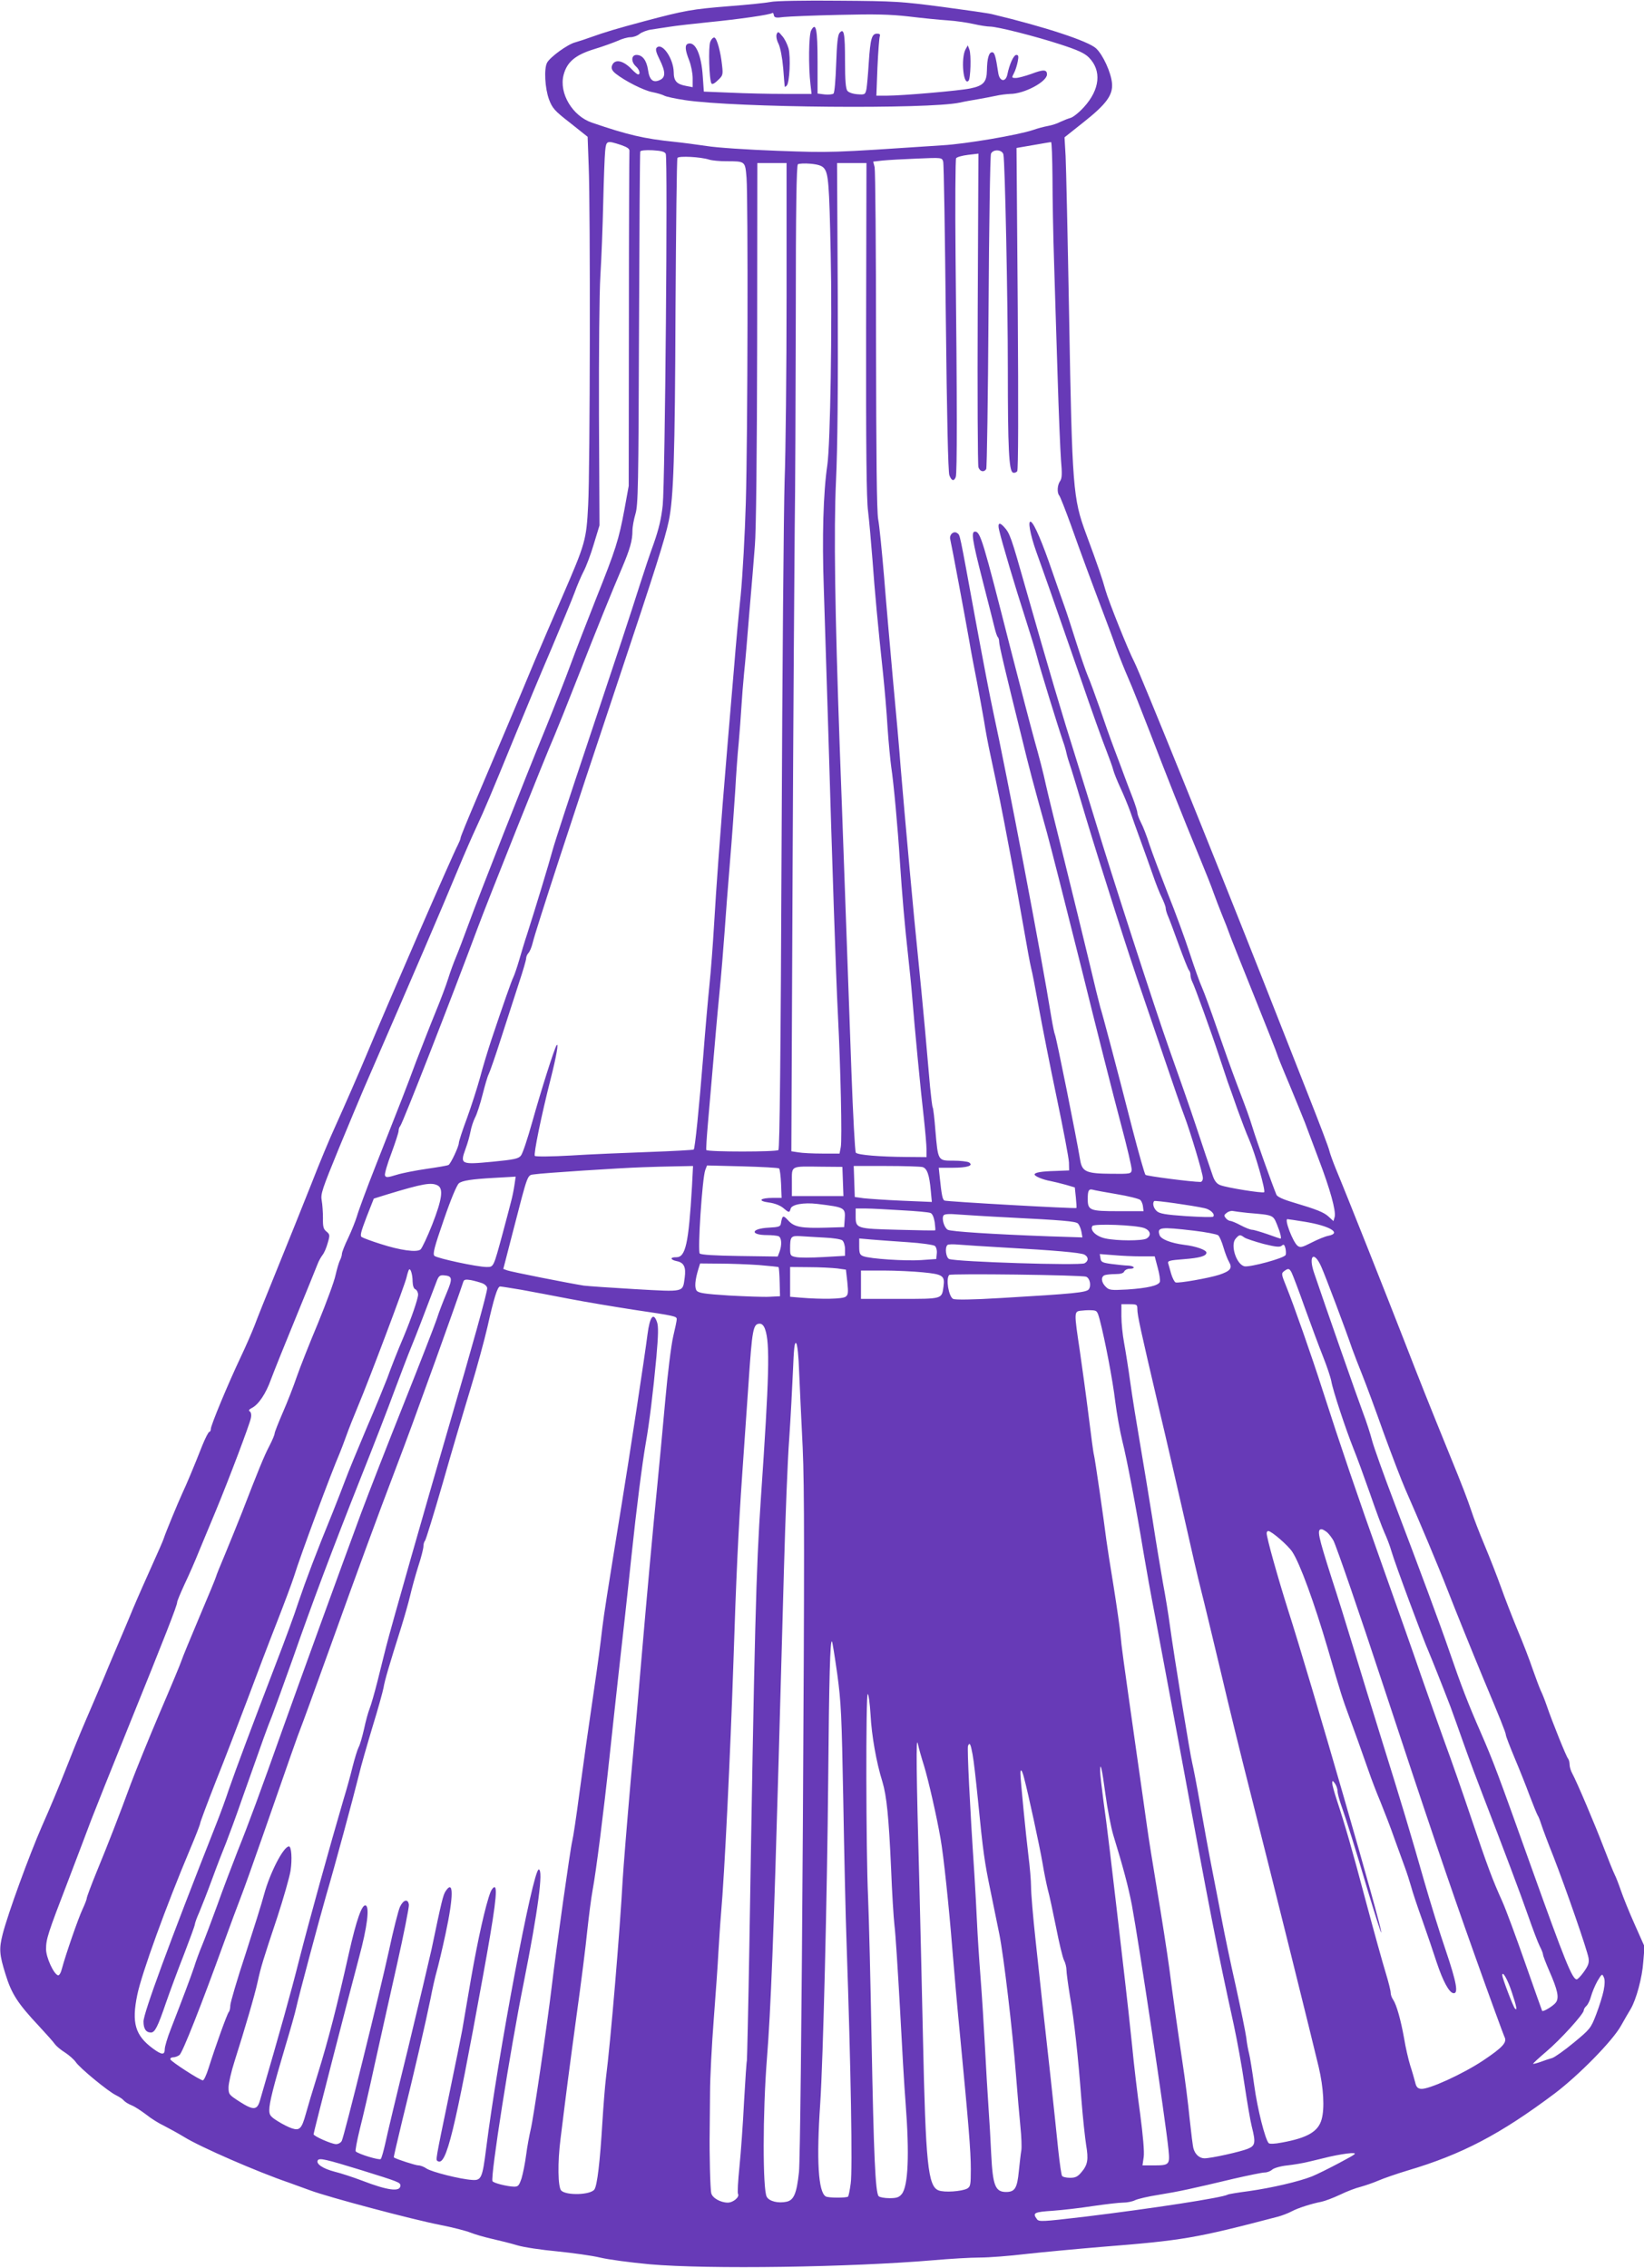 <?xml version="1.0" standalone="no"?>
<!DOCTYPE svg PUBLIC "-//W3C//DTD SVG 20010904//EN"
 "http://www.w3.org/TR/2001/REC-SVG-20010904/DTD/svg10.dtd">
<svg version="1.0" xmlns="http://www.w3.org/2000/svg"
 width="928pt" height="1280pt" viewBox="0 0 928 1280"
 preserveAspectRatio="xMidYMid meet">
<g transform="translate(0,1280) scale(0.1,-0.1)"
fill="#673ab7" stroke="none">
<path d="M4350 12789 c-25 -5 -130 -16 -235 -24 -210 -17 -249 -24 -475 -84
-164 -44 -224 -62 -305 -91 -27 -10 -67 -23 -88 -29 -43 -11 -142 -83 -159
-115 -18 -34 -12 -144 11 -207 19 -50 31 -64 120 -133 l98 -78 6 -165 c10
-241 8 -1719 -3 -1913 -10 -198 -15 -215 -145 -515 -53 -121 -123 -285 -157
-365 -86 -208 -237 -563 -334 -791 -46 -108 -84 -201 -84 -207 0 -6 -7 -23
-15 -39 -31 -58 -398 -902 -515 -1183 -42 -101 -127 -295 -179 -410 -27 -58
-88 -204 -135 -325 -48 -121 -134 -335 -191 -475 -57 -140 -115 -284 -128
-320 -14 -36 -49 -117 -79 -180 -71 -150 -168 -383 -168 -404 0 -9 -4 -16 -8
-16 -5 0 -23 -35 -40 -77 -48 -122 -91 -224 -112 -268 -27 -59 -96 -226 -105
-255 -4 -14 -34 -81 -65 -150 -31 -69 -81 -181 -110 -250 -28 -69 -65 -154
-80 -190 -15 -36 -52 -121 -80 -190 -29 -69 -79 -186 -111 -260 -32 -74 -82
-198 -112 -275 -30 -77 -88 -216 -130 -310 -73 -167 -192 -493 -222 -610 -21
-83 -19 -114 16 -226 34 -111 69 -165 190 -294 41 -44 81 -89 89 -101 8 -11
34 -33 57 -47 23 -15 50 -39 60 -53 21 -33 185 -168 228 -188 18 -9 38 -22 44
-30 6 -7 26 -20 44 -27 18 -7 54 -31 82 -52 27 -22 72 -50 100 -63 27 -14 79
-42 115 -64 92 -57 414 -197 590 -257 25 -9 79 -29 121 -44 105 -39 575 -164
734 -195 72 -14 148 -34 170 -43 22 -9 76 -25 120 -35 44 -10 109 -26 145 -37
36 -11 137 -26 224 -34 88 -9 197 -24 243 -35 45 -11 171 -28 280 -38 332 -29
1135 -17 1603 23 91 8 208 15 260 15 52 0 169 9 260 20 91 10 282 28 425 40
465 37 530 48 1000 171 22 6 56 19 75 29 37 20 113 44 170 55 19 4 67 22 105
40 39 19 90 38 115 44 25 7 70 22 100 35 30 13 105 39 165 57 307 91 523 204
831 435 136 103 326 296 374 382 19 34 44 77 55 95 31 53 65 176 71 267 l7 85
-56 126 c-31 69 -65 154 -77 189 -12 35 -28 77 -36 92 -8 16 -36 86 -63 156
-49 128 -149 364 -176 414 -8 14 -15 37 -15 50 0 13 -4 28 -9 34 -9 9 -89 207
-121 301 -10 29 -25 67 -34 85 -8 18 -28 72 -45 120 -16 48 -54 147 -85 220
-30 73 -73 183 -94 243 -22 61 -63 166 -92 235 -29 69 -63 157 -75 195 -22 65
-47 132 -126 325 -107 263 -160 395 -253 635 -102 262 -327 829 -386 970 -16
39 -32 84 -36 100 -3 17 -57 158 -119 315 -62 157 -179 454 -260 660 -279 707
-689 1720 -722 1784 -35 67 -146 345 -163 406 -17 62 -42 136 -110 319 -73
198 -78 256 -95 1221 -8 443 -17 852 -20 910 l-6 105 107 85 c129 102 167 154
161 220 -5 60 -51 161 -90 197 -44 41 -290 122 -587 193 -19 5 -145 23 -280
41 -229 30 -267 33 -585 35 -187 2 -360 -1 -385 -7z m74 -85 c29 3 169 9 312
12 204 5 288 3 394 -9 74 -9 173 -19 220 -22 47 -3 113 -13 148 -21 35 -8 75
-14 90 -14 41 0 255 -54 399 -101 98 -32 135 -49 159 -73 74 -74 63 -181 -27
-280 -28 -31 -63 -59 -78 -62 -14 -4 -39 -14 -56 -22 -16 -9 -48 -19 -70 -23
-22 -4 -60 -14 -85 -23 -84 -28 -375 -78 -510 -86 -644 -43 -625 -42 -934 -31
-165 6 -344 18 -397 27 -54 8 -137 19 -186 24 -165 17 -258 38 -462 108 -109
37 -186 165 -160 268 19 74 66 114 174 147 50 15 109 37 133 47 23 11 55 20
71 20 16 0 39 8 52 19 13 10 42 21 64 24 22 3 69 11 105 16 36 6 136 17 223
26 163 16 348 42 357 52 3 2 7 -3 8 -12 3 -15 12 -17 56 -11z m-919 -722 c39
-14 50 -22 48 -37 -1 -11 -3 -440 -3 -954 l-1 -933 -24 -132 c-32 -172 -49
-226 -161 -506 -51 -129 -116 -296 -143 -370 -27 -74 -90 -234 -139 -355 -119
-289 -377 -946 -437 -1110 -26 -71 -58 -155 -71 -186 -13 -31 -33 -85 -44
-121 -11 -36 -43 -121 -71 -189 -28 -68 -77 -194 -110 -279 -60 -162 -77 -204
-229 -590 -51 -129 -98 -257 -105 -283 -8 -26 -30 -82 -49 -122 -20 -41 -36
-82 -36 -91 0 -8 -5 -25 -11 -36 -6 -12 -17 -49 -25 -84 -7 -35 -52 -156 -99
-271 -48 -114 -102 -251 -120 -303 -18 -53 -53 -143 -79 -202 -25 -58 -46
-111 -46 -118 0 -7 -13 -38 -29 -69 -29 -54 -68 -151 -155 -376 -24 -60 -66
-165 -94 -232 -29 -68 -52 -126 -52 -129 0 -4 -42 -106 -94 -228 -51 -121 -97
-232 -101 -246 -4 -14 -59 -146 -123 -295 -63 -148 -136 -328 -163 -400 -67
-182 -127 -337 -193 -497 -31 -76 -56 -143 -56 -149 0 -7 -11 -35 -24 -63 -25
-53 -96 -259 -116 -334 -6 -25 -16 -42 -23 -39 -24 7 -67 101 -67 147 0 58 9
86 126 390 53 140 112 293 129 340 18 47 112 283 210 525 207 511 275 685 275
703 0 7 19 52 41 100 23 48 61 134 84 192 24 58 66 159 94 226 73 176 190 485
197 521 4 19 1 33 -6 38 -8 5 -5 11 11 19 38 19 80 81 109 163 16 43 79 200
140 348 61 149 116 284 122 300 6 17 19 40 28 52 10 12 23 43 30 69 13 44 12
48 -7 64 -17 13 -21 27 -20 76 0 32 -3 77 -7 99 -7 37 2 63 97 295 58 140 121
291 140 335 304 699 428 988 537 1250 32 77 77 180 100 229 46 99 75 167 220
521 54 132 145 350 203 485 57 135 116 277 130 315 14 39 37 93 51 120 15 28
41 97 58 155 l32 105 -3 620 c-1 356 2 692 8 790 6 94 13 278 16 410 3 132 8
264 11 293 6 59 9 60 89 34z m2436 -184 c0 -112 4 -327 9 -478 5 -151 13 -441
20 -645 6 -203 15 -415 19 -470 7 -79 6 -104 -5 -120 -16 -22 -18 -66 -5 -81
5 -5 34 -79 65 -164 57 -161 115 -317 186 -505 23 -60 55 -146 70 -190 16 -44
46 -120 68 -170 22 -49 76 -187 122 -305 92 -240 187 -480 280 -705 34 -82 71
-175 81 -205 11 -30 32 -86 48 -125 16 -38 33 -83 39 -100 5 -16 69 -176 141
-355 72 -179 131 -328 131 -332 0 -3 30 -78 67 -165 36 -87 76 -185 89 -218
12 -33 47 -125 77 -205 65 -170 99 -293 91 -327 l-7 -24 -26 24 c-28 26 -66
41 -203 82 -55 16 -89 32 -93 43 -26 64 -112 304 -134 377 -22 70 -29 89 -92
255 -26 69 -75 206 -109 305 -34 99 -72 203 -84 230 -13 28 -44 115 -70 195
-26 80 -81 231 -123 335 -41 105 -88 229 -104 277 -15 48 -37 105 -49 127 -11
22 -20 47 -20 55 0 9 -12 46 -26 83 -15 38 -35 91 -45 118 -10 28 -36 97 -58
155 -22 58 -60 165 -85 239 -26 74 -55 153 -65 175 -10 23 -40 109 -66 191
-26 83 -56 175 -67 205 -11 30 -42 119 -69 197 -55 161 -100 266 -119 278 -20
12 -6 -68 29 -167 16 -45 53 -148 81 -228 28 -80 103 -296 167 -480 63 -184
130 -371 148 -415 17 -44 35 -93 39 -110 4 -16 22 -61 40 -100 18 -38 43 -99
56 -135 12 -36 38 -108 57 -160 19 -52 50 -138 68 -190 18 -53 42 -114 54
-137 11 -23 21 -49 21 -57 0 -9 6 -30 14 -48 8 -18 35 -91 61 -163 26 -71 51
-134 56 -140 5 -5 9 -17 9 -27 0 -10 4 -26 9 -36 13 -23 110 -292 151 -417 18
-55 41 -122 50 -150 10 -27 35 -97 55 -155 21 -58 50 -135 66 -171 34 -78 94
-288 85 -297 -8 -7 -210 25 -248 40 -19 7 -32 23 -42 52 -14 39 -56 164 -98
291 -27 82 -98 285 -148 425 -81 228 -331 1001 -415 1280 -26 85 -73 238 -105
340 -87 275 -156 509 -290 979 -84 297 -90 312 -123 348 -26 29 -37 21 -27
-19 16 -70 94 -331 145 -488 29 -91 61 -194 70 -230 14 -57 117 -391 146 -475
6 -16 15 -46 19 -65 4 -19 13 -48 19 -65 6 -16 47 -151 91 -300 82 -272 252
-805 317 -990 19 -55 75 -219 124 -364 49 -145 100 -292 113 -325 34 -89 106
-328 106 -354 0 -12 -6 -22 -14 -22 -48 0 -303 33 -310 40 -5 5 -37 118 -72
252 -97 379 -172 660 -183 693 -5 17 -35 138 -66 270 -32 132 -93 384 -137
560 -44 176 -91 367 -104 425 -12 58 -41 170 -64 250 -22 80 -83 314 -136 520
-155 609 -170 660 -200 660 -23 0 -17 -43 42 -274 31 -122 62 -242 68 -268 6
-25 14 -50 19 -54 4 -4 7 -16 7 -26 0 -19 33 -160 127 -538 44 -180 59 -238
143 -540 22 -80 110 -426 196 -770 85 -344 184 -734 220 -868 36 -134 64 -253
62 -265 -3 -21 -7 -22 -113 -21 -144 1 -167 11 -178 79 -21 128 -135 694 -142
706 -3 5 -12 48 -20 96 -56 348 -248 1357 -330 1733 -14 63 -59 297 -100 520
-92 502 -85 467 -101 481 -20 16 -47 -8 -40 -35 7 -28 82 -429 107 -571 10
-60 30 -166 44 -235 13 -69 31 -168 40 -220 8 -52 24 -137 35 -187 48 -224 62
-293 109 -543 28 -146 64 -346 81 -445 17 -99 35 -196 40 -216 6 -20 25 -121
44 -225 19 -104 64 -333 101 -509 37 -176 68 -340 69 -365 l1 -45 -75 -3 c-83
-2 -120 -9 -120 -20 0 -10 49 -30 90 -37 19 -4 58 -13 86 -21 l51 -15 6 -57
c3 -31 5 -58 3 -59 -5 -5 -736 36 -745 42 -11 6 -16 33 -26 128 l-6 57 78 0
c84 0 120 12 93 30 -8 5 -48 10 -88 10 -88 0 -87 -3 -102 171 -5 66 -12 125
-15 129 -3 4 -9 57 -15 116 -5 60 -18 208 -29 329 -11 121 -29 308 -40 415
-22 209 -73 772 -97 1060 -7 96 -27 321 -44 500 -16 179 -39 440 -50 580 -12
140 -26 284 -33 320 -8 46 -11 347 -12 1010 0 520 -4 959 -8 977 l-8 31 53 6
c29 3 117 8 194 11 141 6 141 6 148 -17 4 -13 10 -410 15 -883 6 -557 13 -870
20 -887 12 -32 26 -36 36 -10 8 19 8 418 -1 1237 -3 303 -1 555 3 562 5 7 35
15 67 19 l59 7 -4 -874 c-2 -481 0 -884 4 -896 9 -25 31 -30 44 -10 4 6 10
406 13 887 3 481 9 883 14 893 13 27 64 23 70 -5 9 -43 25 -824 25 -1214 0
-442 6 -573 29 -581 7 -3 18 0 24 8 6 9 7 344 3 919 l-7 905 93 16 c52 9 97
17 102 17 4 1 7 -89 8 -200z m-2183 134 c12 -25 -4 -1856 -17 -1982 -8 -76
-22 -135 -50 -215 -22 -60 -56 -162 -76 -225 -61 -192 -124 -382 -302 -915
-94 -280 -181 -546 -193 -590 -21 -78 -96 -325 -144 -475 -14 -41 -34 -109
-46 -150 -12 -41 -27 -84 -32 -94 -10 -19 -56 -150 -125 -356 -19 -58 -48
-152 -63 -210 -16 -58 -49 -161 -74 -230 -26 -69 -46 -132 -46 -140 0 -20 -45
-116 -58 -124 -6 -4 -61 -13 -123 -22 -62 -9 -139 -24 -171 -34 -52 -16 -60
-16 -65 -3 -3 8 13 64 36 124 22 60 41 118 41 127 0 10 4 22 9 27 13 13 292
728 436 1115 52 141 390 988 435 1089 17 40 76 187 130 325 108 276 192 483
251 621 45 106 59 155 59 210 0 22 8 65 17 95 15 50 17 153 20 1045 2 545 5
995 7 1000 2 6 31 9 70 7 50 -3 68 -8 74 -20z m246 -33 c16 -5 59 -9 95 -9
109 0 107 1 115 -93 9 -119 7 -1456 -4 -1832 -5 -176 -18 -412 -29 -525 -12
-113 -28 -288 -36 -390 -9 -102 -25 -293 -36 -425 -11 -132 -24 -296 -30 -365
-5 -69 -16 -210 -24 -315 -8 -104 -19 -273 -25 -375 -6 -102 -17 -248 -25
-325 -8 -77 -24 -257 -35 -400 -24 -302 -47 -525 -54 -532 -3 -3 -117 -9 -253
-14 -136 -5 -335 -13 -442 -20 -106 -6 -197 -7 -202 -2 -8 8 36 225 89 433 32
126 48 214 33 190 -14 -24 -86 -251 -137 -433 -26 -93 -54 -178 -64 -189 -14
-17 -37 -22 -160 -34 -179 -17 -184 -15 -152 73 12 32 24 76 28 98 4 22 15 57
25 77 11 20 30 79 43 131 13 51 28 103 34 114 6 11 39 105 72 209 34 104 79
243 100 309 22 66 40 128 40 137 0 9 6 23 13 30 7 7 18 33 24 58 15 65 232
729 473 1450 223 668 273 827 295 930 27 130 35 362 38 1191 3 466 7 852 11
858 8 12 131 6 180 -10z m436 -771 c0 -414 -5 -882 -11 -1039 -5 -157 -13
-1069 -17 -2027 -5 -1230 -11 -1745 -18 -1752 -11 -11 -397 -11 -407 0 -2 3 2
70 9 150 7 80 20 231 29 335 9 105 24 280 35 390 11 110 24 270 30 355 6 85
19 261 30 390 11 129 24 312 30 405 5 94 14 217 20 275 5 58 12 148 15 200 3
52 10 138 15 190 6 52 19 208 30 345 12 138 26 306 31 375 7 77 12 515 13
1142 l1 1018 83 0 82 0 0 -752z m212 722 c24 -30 29 -84 37 -481 9 -394 -2
-1081 -19 -1194 -23 -156 -30 -410 -20 -690 5 -154 16 -512 25 -795 22 -751
44 -1409 55 -1620 15 -293 24 -702 16 -743 l-7 -37 -97 0 c-53 0 -115 3 -136
7 l-39 6 7 1586 c4 872 10 1741 12 1931 3 190 5 728 6 1195 0 611 4 852 12
858 6 4 38 6 71 3 43 -4 65 -11 77 -26z m237 -907 c-1 -664 2 -964 11 -1028 6
-49 17 -173 25 -275 13 -181 30 -364 60 -645 8 -77 20 -212 25 -300 6 -88 16
-189 21 -225 13 -83 37 -342 49 -535 12 -183 27 -359 46 -527 8 -70 19 -181
24 -245 13 -162 46 -510 65 -673 8 -74 15 -154 15 -177 l0 -43 -117 1 c-146 1
-270 11 -282 24 -5 6 -16 213 -25 460 -9 248 -25 700 -36 1005 -11 305 -24
677 -30 825 -27 761 -34 1218 -21 1500 9 190 12 524 10 1038 l-4 757 83 0 83
0 -2 -937z m-983 -4840 c-19 -321 -36 -398 -88 -398 -37 1 -36 -14 2 -22 41
-8 53 -34 45 -93 -12 -84 4 -81 -280 -65 -137 8 -268 17 -290 20 -88 14 -411
78 -432 86 l-22 8 55 213 c87 336 79 315 122 321 42 7 483 36 612 40 47 2 129
4 184 5 l98 2 -6 -117z m492 103 c4 -4 9 -43 11 -87 l3 -79 -48 0 c-74 0 -90
-17 -25 -26 33 -4 63 -16 81 -30 34 -29 36 -29 43 -5 6 24 74 36 150 27 157
-19 160 -21 155 -88 l-3 -43 -100 -3 c-142 -4 -182 3 -216 41 -29 31 -33 30
-41 -18 -3 -17 -12 -20 -68 -23 -102 -5 -109 -42 -8 -42 25 0 53 -3 62 -6 18
-7 21 -49 6 -89 l-10 -26 -214 3 c-142 2 -219 7 -226 14 -13 13 14 426 31 471
l10 26 199 -5 c110 -3 204 -8 208 -12z m360 -73 l3 -83 -146 0 -145 0 0 79 c0
95 -11 89 165 87 l120 -1 3 -82z m449 81 c26 -7 39 -43 47 -133 l6 -64 -167 7
c-93 4 -190 11 -218 14 l-50 7 -3 88 -3 87 183 0 c101 0 193 -3 205 -6z
m-2303 -101 c-4 -27 -12 -68 -19 -93 -6 -25 -28 -107 -48 -182 -52 -191 -50
-188 -90 -188 -53 0 -280 49 -295 63 -10 11 -1 47 53 203 40 117 73 195 85
206 19 16 75 24 200 31 30 2 70 4 88 5 l33 2 -7 -47z m-433 -3 c33 -18 24 -79
-31 -220 -28 -71 -58 -134 -66 -141 -21 -18 -115 -5 -226 31 -51 16 -99 34
-106 39 -11 6 -5 29 27 113 l41 104 77 24 c201 61 248 69 284 50z m3833 -49
c66 -11 126 -26 133 -33 7 -7 14 -24 15 -38 l3 -25 -141 0 c-163 0 -174 4
-174 70 0 47 6 57 29 51 9 -3 70 -14 135 -25z m495 -79 c34 -7 62 -35 49 -48
-4 -4 -73 -2 -153 3 -116 8 -149 14 -165 28 -19 17 -26 45 -15 57 5 5 217 -25
284 -40z m-1709 -12 c80 -4 153 -11 162 -15 11 -4 19 -23 24 -51 3 -25 5 -46
3 -47 -2 -2 -97 0 -210 3 -234 6 -239 7 -239 76 l0 44 58 0 c31 0 122 -5 202
-10z m1955 -15 c144 -12 141 -11 164 -67 18 -44 26 -78 19 -78 -2 0 -34 11
-73 25 -38 13 -78 25 -87 25 -9 0 -38 11 -64 25 -26 14 -53 25 -59 25 -7 0
-19 7 -26 16 -11 14 -10 18 6 30 10 8 26 12 34 10 9 -2 48 -7 86 -11z m-1360
-25 c314 -16 384 -22 399 -34 7 -6 16 -26 20 -45 l6 -34 -187 6 c-325 12 -554
27 -573 37 -20 11 -36 63 -24 81 5 8 31 10 88 5 44 -3 167 -11 271 -16z m1682
-25 c140 -23 208 -64 131 -79 -17 -3 -59 -20 -94 -38 -55 -28 -64 -30 -80 -18
-27 23 -75 150 -57 150 5 0 49 -7 100 -15z m-909 -35 c37 -14 43 -43 13 -60
-26 -13 -166 -13 -231 1 -52 11 -89 46 -74 70 9 15 243 6 292 -11z m281 -15
c68 -8 129 -20 137 -26 8 -6 21 -37 30 -68 9 -31 23 -68 32 -83 20 -35 7 -51
-56 -72 -59 -19 -230 -49 -246 -43 -7 3 -18 25 -25 48 -7 24 -14 51 -17 60 -4
14 10 17 87 23 92 7 129 18 129 37 0 15 -58 36 -125 44 -77 10 -133 32 -140
56 -14 44 5 46 194 24z m-2086 -39 c48 -2 94 -9 102 -16 8 -7 15 -29 15 -50
l0 -37 -122 -7 c-68 -4 -138 -4 -155 0 -31 6 -33 9 -33 49 0 67 5 72 58 69 26
-2 86 -5 135 -8z m2372 0 c11 -7 60 -23 108 -36 68 -17 91 -19 102 -10 11 10
15 7 21 -14 3 -14 4 -32 1 -38 -6 -18 -203 -71 -233 -64 -46 12 -80 121 -49
156 21 24 25 24 50 6z m-1901 -26 c77 -5 145 -15 153 -21 8 -7 13 -25 11 -43
l-3 -31 -85 -6 c-89 -6 -289 7 -327 22 -19 7 -23 16 -23 54 l0 46 68 -6 c37
-3 129 -10 206 -15z m541 -30 c288 -16 434 -29 456 -40 24 -13 25 -36 1 -49
-27 -14 -721 8 -764 24 -18 7 -26 64 -10 79 4 5 34 5 67 2 33 -3 146 -10 250
-16z m775 -50 l78 0 17 -64 c10 -36 15 -71 12 -80 -8 -21 -68 -35 -183 -43
-95 -5 -103 -4 -123 16 -25 25 -28 56 -5 65 9 3 36 6 60 6 30 0 46 5 50 15 4
8 17 15 30 15 36 0 29 16 -8 18 -18 0 -60 5 -93 9 -53 7 -60 11 -63 32 l-4 24
78 -6 c42 -4 112 -7 154 -7z m1018 -58 c22 -48 141 -364 174 -462 11 -30 37
-98 58 -150 21 -52 75 -198 120 -325 46 -126 101 -270 123 -320 76 -172 189
-441 237 -565 49 -126 137 -343 202 -500 94 -224 128 -308 128 -320 0 -7 22
-64 49 -129 27 -64 66 -161 86 -216 21 -55 41 -104 45 -110 4 -5 13 -28 20
-50 7 -22 37 -103 68 -180 72 -185 192 -531 199 -575 4 -28 -2 -43 -26 -77
-17 -24 -35 -43 -41 -43 -25 0 -68 108 -255 630 -193 541 -216 601 -287 764
-71 162 -110 263 -178 461 -49 143 -169 466 -308 831 -61 160 -118 320 -127
355 -9 35 -32 107 -52 159 -31 82 -215 608 -275 786 -34 99 -1 128 40 36z
m-3175 9 c59 -5 110 -10 112 -12 2 -3 5 -40 6 -84 l2 -80 -59 -3 c-32 -2 -135
2 -229 7 -140 9 -172 14 -183 28 -12 17 -9 59 10 121 l10 32 111 -1 c62 0 161
-4 220 -8z m442 -19 l50 -7 8 -70 c6 -61 5 -72 -10 -83 -18 -13 -134 -15 -255
-5 l-58 5 0 84 0 84 108 -1 c59 0 130 -4 157 -7z m-2396 -75 c1 -24 7 -40 16
-43 8 -4 15 -17 15 -30 0 -23 -38 -133 -80 -234 -38 -89 -72 -176 -95 -240
-14 -36 -65 -162 -116 -280 -50 -118 -104 -249 -119 -290 -15 -41 -48 -124
-72 -185 -93 -227 -152 -384 -193 -505 -22 -69 -80 -226 -128 -350 -133 -347
-226 -595 -264 -705 -18 -55 -51 -145 -73 -200 -267 -676 -410 -1066 -410
-1113 0 -41 14 -62 42 -62 22 0 38 30 86 171 22 63 67 185 101 271 33 86 61
162 61 169 0 6 11 37 25 68 13 31 47 117 74 191 27 74 62 164 77 200 14 36 56
148 91 250 128 362 140 396 168 465 15 39 67 183 116 320 111 318 225 621 384
1022 70 175 156 397 191 493 36 96 79 209 96 250 26 63 68 172 143 370 11 29
18 35 41 33 48 -4 50 -17 15 -100 -18 -43 -44 -109 -56 -148 -13 -38 -96 -252
-185 -475 -89 -223 -198 -502 -242 -620 -115 -311 -347 -950 -438 -1205 -132
-372 -197 -548 -259 -702 -32 -82 -84 -218 -114 -303 -31 -85 -69 -186 -85
-225 -16 -38 -37 -95 -46 -125 -18 -54 -65 -179 -132 -351 -19 -48 -34 -99
-34 -113 0 -34 -17 -33 -66 3 -101 74 -122 145 -89 304 25 121 162 499 299
824 31 73 56 138 56 144 0 6 40 113 89 238 50 124 130 334 180 466 49 132 123
326 164 430 41 105 85 222 97 260 35 115 212 590 257 693 8 19 25 64 38 100
13 37 43 112 66 167 62 147 266 688 274 727 4 18 10 37 13 42 8 14 21 -24 21
-67z m4962 51 c6 -12 40 -100 74 -197 35 -97 81 -221 103 -276 22 -55 43 -118
47 -140 8 -49 81 -270 125 -380 18 -44 59 -156 92 -250 32 -93 69 -193 82
-222 13 -28 32 -77 41 -109 17 -61 181 -502 209 -564 15 -35 75 -185 123 -310
13 -36 48 -132 77 -215 29 -82 76 -208 104 -280 120 -311 217 -568 259 -689
25 -72 54 -148 64 -168 11 -21 19 -42 19 -48 0 -7 16 -48 35 -92 47 -107 57
-151 38 -178 -13 -19 -72 -55 -78 -48 -1 2 -44 122 -95 268 -51 146 -109 303
-130 350 -56 124 -83 196 -177 475 -46 137 -113 329 -149 426 -35 97 -95 266
-133 375 -37 109 -136 388 -218 619 -142 399 -234 669 -339 995 -58 182 -163
481 -203 579 -28 69 -29 75 -13 87 24 18 30 17 43 -8z m-2083 2 c114 -11 126
-19 118 -79 -10 -73 -3 -71 -247 -71 l-219 0 0 80 0 80 128 0 c70 0 169 -5
220 -10z m923 -25 c21 -8 30 -50 15 -71 -14 -18 -84 -25 -494 -49 -164 -10
-260 -11 -272 -5 -25 13 -42 114 -22 135 8 9 749 0 773 -10z m-3408 -37 c15
-6 27 -18 27 -28 0 -25 -82 -321 -218 -785 -128 -439 -324 -1125 -353 -1240
-10 -38 -31 -125 -48 -192 -17 -67 -37 -137 -45 -156 -8 -20 -22 -71 -31 -114
-10 -43 -23 -90 -31 -104 -7 -14 -22 -63 -34 -110 -11 -46 -34 -129 -51 -184
-75 -255 -196 -692 -250 -904 -49 -194 -105 -393 -222 -796 -16 -54 -37 -55
-115 -5 -59 38 -62 41 -62 80 0 22 15 89 34 148 57 179 114 373 130 447 19 86
29 119 111 365 35 107 69 226 75 263 10 66 5 137 -9 137 -31 0 -108 -150 -141
-273 -11 -43 -59 -195 -105 -337 -47 -142 -85 -272 -85 -287 0 -16 -4 -33 -9
-38 -9 -10 -75 -193 -114 -317 -12 -38 -26 -68 -32 -68 -16 0 -178 105 -183
118 -2 7 5 12 15 12 11 0 27 6 36 13 17 12 122 278 252 637 35 96 77 210 94
253 17 43 74 203 127 355 143 411 200 574 212 602 6 14 79 214 162 445 159
443 270 745 371 1010 75 198 104 277 228 620 60 166 147 412 156 441 4 13 13
15 43 10 20 -4 49 -12 65 -18z m222 -37 c61 -11 182 -34 270 -51 88 -17 250
-44 360 -61 237 -35 245 -37 245 -54 0 -8 -9 -51 -20 -97 -11 -47 -31 -206
-45 -363 -14 -154 -34 -370 -45 -480 -24 -238 -61 -646 -90 -985 -11 -135 -38
-441 -60 -680 -21 -239 -41 -489 -45 -555 -15 -281 -68 -915 -95 -1125 -5 -41
-14 -154 -20 -250 -13 -218 -29 -355 -45 -376 -22 -31 -158 -35 -187 -6 -19
19 -21 159 -4 292 32 259 48 384 91 700 25 179 52 393 60 475 9 83 22 185 30
228 20 106 63 447 95 747 11 105 34 314 50 460 27 240 51 454 74 675 29 276
61 525 81 640 20 112 42 291 60 486 11 125 12 173 4 197 -20 59 -41 33 -54
-68 -13 -106 -106 -717 -146 -960 -86 -530 -98 -608 -109 -695 -13 -111 -22
-180 -49 -365 -38 -260 -51 -352 -82 -580 -16 -124 -34 -241 -39 -260 -10 -38
-90 -604 -115 -815 -27 -228 -105 -757 -120 -815 -7 -30 -19 -93 -25 -140 -6
-47 -18 -106 -26 -133 -14 -41 -19 -47 -42 -47 -39 1 -116 20 -122 31 -13 21
99 737 176 1119 81 407 112 640 85 640 -33 0 -231 -1052 -297 -1576 -21 -165
-27 -180 -79 -176 -67 4 -228 45 -257 64 -14 10 -35 18 -46 18 -15 0 -122 34
-139 45 -2 1 20 93 47 206 68 274 134 561 160 689 11 58 27 128 35 155 8 28
31 123 50 212 46 214 46 310 0 240 -14 -22 -22 -54 -79 -327 -14 -63 -74 -317
-134 -565 -61 -247 -118 -486 -127 -530 -10 -44 -21 -84 -26 -89 -7 -8 -124
27 -141 43 -4 3 7 60 23 126 17 66 55 230 84 365 30 135 86 387 125 560 39
173 69 326 68 340 -4 36 -30 31 -50 -10 -9 -19 -38 -132 -63 -250 -54 -246
-252 -1045 -266 -1072 -5 -10 -20 -18 -32 -18 -25 0 -127 45 -127 56 0 10 200
786 257 999 46 170 60 284 37 292 -21 7 -52 -81 -94 -267 -69 -308 -118 -496
-175 -680 -30 -96 -61 -200 -69 -230 -23 -83 -35 -95 -78 -81 -19 6 -56 25
-81 41 -40 25 -47 34 -47 62 0 41 23 133 90 358 29 96 57 195 62 220 16 72
126 483 168 630 49 166 153 551 185 680 12 52 48 176 78 276 31 100 58 199 62
220 6 39 32 127 99 339 19 61 42 142 51 180 9 39 29 112 45 163 17 51 30 103
30 115 0 13 4 27 9 32 5 6 50 152 100 325 49 173 120 412 156 530 36 118 79
276 96 350 37 165 57 230 72 230 7 0 62 -9 122 -19z m3475 -108 c0 -35 17
-113 119 -548 46 -192 111 -478 147 -635 35 -157 77 -339 94 -405 17 -66 66
-271 110 -455 43 -184 117 -486 164 -670 116 -456 358 -1430 390 -1566 27
-116 34 -232 16 -295 -19 -68 -80 -104 -224 -130 -41 -8 -70 -9 -75 -3 -20 23
-63 192 -81 324 -11 80 -24 161 -29 180 -5 19 -13 60 -16 90 -4 30 -31 163
-60 295 -30 132 -63 292 -75 355 -12 63 -37 194 -56 290 -19 96 -50 265 -69
374 -19 109 -40 216 -45 236 -11 41 -102 599 -126 775 -8 61 -26 171 -40 245
-13 74 -40 236 -59 360 -20 124 -51 315 -70 425 -19 110 -44 265 -55 345 -11
80 -27 180 -35 223 -8 43 -15 110 -15 148 l0 69 45 0 c42 0 45 -2 45 -27z
m-213 -58 c31 -118 74 -344 88 -462 9 -71 27 -171 40 -224 26 -102 78 -376
120 -631 14 -84 43 -245 65 -358 21 -113 80 -425 130 -695 184 -997 219 -1177
314 -1610 19 -88 47 -241 61 -340 15 -99 33 -205 41 -236 23 -91 20 -108 -22
-125 -41 -17 -207 -54 -245 -54 -28 0 -53 22 -62 55 -4 11 -13 88 -22 170 -8
83 -26 224 -40 315 -34 230 -51 350 -75 535 -12 88 -42 282 -67 430 -25 149
-51 313 -58 365 -7 52 -34 239 -59 415 -80 564 -85 599 -91 668 -3 37 -21 161
-39 275 -19 114 -37 232 -41 262 -12 99 -65 465 -70 480 -3 8 -16 107 -30 220
-14 113 -37 279 -50 369 -32 213 -32 219 3 224 15 2 42 4 61 3 33 -1 35 -4 48
-51z m-1888 -57 c28 -80 23 -266 -24 -953 -27 -396 -36 -731 -65 -2524 -6
-354 -13 -647 -14 -650 -2 -3 -9 -107 -16 -231 -6 -124 -18 -289 -26 -368 -8
-78 -12 -147 -8 -153 10 -17 -27 -49 -58 -49 -40 0 -87 26 -93 53 -6 22 -11
223 -9 347 0 36 1 135 2 220 0 85 10 272 21 415 11 143 23 312 26 375 4 63 10
162 15 220 20 223 53 910 70 1420 15 471 28 748 50 1065 11 154 26 381 35 505
21 311 26 340 64 340 12 0 23 -11 30 -32z m192 -241 c4 -84 12 -276 20 -427
10 -222 10 -636 1 -2135 -7 -1111 -16 -1897 -22 -1953 -13 -121 -29 -158 -70
-167 -47 -10 -98 2 -112 28 -23 40 -23 474 1 778 22 271 39 726 66 1679 8 300
22 785 30 1077 8 293 21 629 30 745 8 117 17 289 21 381 5 126 9 166 18 157 7
-6 14 -71 17 -163z m2980 -904 c11 -10 27 -31 36 -47 17 -33 149 -416 279
-811 253 -767 377 -1132 519 -1530 86 -242 162 -448 167 -459 17 -31 -8 -59
-120 -134 -114 -76 -309 -165 -351 -160 -19 2 -27 11 -33 38 -5 19 -17 62 -28
95 -10 33 -26 101 -34 151 -19 106 -43 191 -62 219 -8 11 -14 29 -14 40 0 11
-13 63 -29 115 -16 52 -66 232 -111 400 -79 299 -118 432 -166 578 -13 40 -24
80 -24 90 1 15 2 15 15 -2 8 -11 15 -30 15 -43 0 -12 9 -46 19 -75 30 -85 84
-256 156 -501 38 -125 70 -226 72 -223 10 9 -400 1428 -528 1826 -56 178 -119
401 -119 428 0 6 4 12 9 12 18 0 112 -81 136 -118 43 -65 124 -287 200 -546
77 -264 80 -273 127 -401 31 -84 52 -143 102 -285 16 -47 47 -128 69 -180 21
-52 57 -144 78 -205 22 -60 49 -135 60 -165 11 -30 26 -77 34 -105 7 -27 36
-115 65 -195 28 -80 64 -185 80 -235 35 -105 69 -168 93 -173 31 -6 20 58 -43
244 -34 99 -88 274 -121 389 -77 270 -129 443 -239 795 -49 157 -121 391 -160
520 -39 129 -94 305 -122 390 -78 245 -86 280 -58 280 6 0 19 -8 31 -17z
m-2765 -799 c22 -162 25 -231 34 -709 5 -291 13 -660 19 -820 24 -694 34
-1276 23 -1347 -5 -38 -12 -72 -15 -74 -8 -8 -113 -8 -126 1 -42 25 -53 203
-31 525 16 241 39 1167 45 1825 5 584 11 792 21 782 3 -2 16 -85 30 -183z
m188 -230 c6 -118 33 -271 67 -379 24 -80 36 -199 49 -490 5 -132 14 -276 19
-320 6 -44 19 -253 31 -465 11 -212 25 -455 32 -540 22 -287 15 -467 -22 -512
-15 -18 -28 -23 -69 -23 -27 0 -55 5 -61 11 -19 19 -28 236 -40 874 -6 333
-15 700 -20 815 -12 259 -13 1145 -2 1145 5 0 12 -52 16 -116z m302 -289 c24
-78 72 -288 93 -410 17 -93 48 -389 66 -615 9 -113 29 -344 46 -515 46 -480
59 -632 59 -737 0 -89 -2 -98 -21 -109 -31 -16 -129 -23 -161 -10 -60 23 -73
152 -88 856 -6 275 -15 660 -20 855 -18 659 -20 859 -9 810 5 -25 21 -81 35
-125z m274 64 c6 -30 19 -144 30 -254 29 -297 38 -356 71 -515 16 -80 39 -190
50 -245 25 -124 75 -548 94 -795 8 -102 19 -233 25 -291 6 -58 8 -119 5 -135
-3 -16 -9 -69 -14 -117 -9 -94 -22 -116 -69 -117 -64 -1 -78 34 -87 215 -3 72
-10 189 -15 260 -5 72 -14 225 -20 340 -6 116 -17 293 -25 395 -8 102 -17 241
-20 310 -3 69 -10 193 -15 275 -26 390 -41 707 -36 722 9 23 15 13 26 -48z
m750 -225 c11 -82 31 -185 44 -229 56 -182 86 -296 105 -395 41 -221 191
-1220 207 -1383 8 -83 5 -87 -84 -87 l-63 0 7 48 c4 29 -4 120 -20 242 -15
107 -36 283 -46 390 -11 107 -29 272 -40 365 -81 701 -103 886 -121 1009 -10
77 -19 153 -19 170 0 62 11 13 30 -130z m-460 95 c24 -89 89 -390 105 -484 9
-55 23 -122 30 -150 8 -27 28 -122 46 -210 17 -87 37 -171 45 -187 8 -15 14
-40 14 -56 0 -16 9 -81 19 -143 25 -142 46 -338 65 -584 8 -104 21 -222 27
-260 14 -82 9 -112 -27 -154 -21 -25 -34 -31 -64 -31 -21 0 -42 5 -45 11 -4 5
-13 69 -21 142 -7 73 -27 256 -43 407 -17 151 -37 338 -46 415 -8 77 -26 244
-40 371 -14 128 -25 261 -25 296 0 35 -7 115 -15 178 -14 114 -45 427 -45 462
0 30 9 20 20 -23z m2754 -1212 c27 -81 32 -108 17 -91 -10 11 -71 171 -71 187
0 29 31 -25 54 -96z m518 9 c-6 -29 -25 -90 -42 -134 -30 -78 -34 -83 -126
-159 -52 -43 -107 -82 -122 -87 -15 -4 -45 -14 -66 -22 -22 -8 -41 -12 -42
-11 -2 2 31 32 73 68 81 68 213 214 213 234 0 7 7 18 15 25 8 7 20 31 26 54 6
22 22 61 36 86 25 42 27 43 36 22 7 -14 6 -40 -1 -76z m-1492 -972 c-58 -31
-127 -65 -154 -76 -76 -30 -229 -65 -355 -83 -62 -8 -117 -17 -121 -20 -28
-17 -424 -78 -810 -125 -239 -28 -256 -29 -267 -13 -26 35 -16 40 90 47 56 4
159 16 229 27 70 10 145 19 168 19 22 0 53 6 68 14 15 7 74 21 132 30 112 18
186 34 425 91 83 19 161 35 174 35 14 0 32 7 42 16 10 9 47 20 86 24 37 4 88
13 113 19 25 6 81 19 125 30 44 10 98 19 120 20 38 1 36 -1 -65 -55z m-5520
-41 c212 -66 220 -69 220 -87 0 -37 -71 -28 -216 28 -50 19 -120 42 -157 51
-65 17 -105 44 -93 64 9 14 45 6 246 -56z"/>
<path d="M4579 12629 c-14 -25 -16 -206 -4 -306 l6 -53 -154 0 c-84 0 -221 3
-304 7 l-150 6 -6 86 c-8 124 -42 199 -84 184 -18 -7 -16 -35 7 -93 11 -28 20
-74 20 -101 l0 -51 -37 7 c-54 10 -70 28 -70 79 -2 76 -65 168 -96 137 -8 -8
-4 -26 16 -66 35 -71 35 -102 1 -117 -37 -17 -58 0 -66 57 -8 54 -31 85 -65
85 -30 0 -32 -39 -3 -65 20 -18 27 -45 12 -45 -5 0 -19 12 -33 26 -51 55 -101
64 -115 22 -4 -15 1 -27 22 -44 52 -41 158 -95 207 -104 26 -5 56 -14 67 -20
11 -6 63 -17 116 -25 284 -43 1376 -52 1552 -14 26 6 72 14 102 19 30 5 75 14
100 19 25 6 62 10 82 11 80 0 208 69 208 110 0 28 -20 29 -88 3 -34 -12 -74
-23 -87 -23 -25 0 -25 1 -11 28 8 15 17 44 21 65 6 30 4 37 -8 37 -15 0 -39
-52 -51 -112 -10 -44 -44 -38 -51 10 -15 99 -21 117 -35 117 -18 0 -28 -35
-29 -102 -1 -66 -20 -87 -93 -102 -61 -13 -384 -41 -472 -41 l-59 0 6 159 c4
88 10 166 13 175 4 12 0 16 -15 16 -30 0 -38 -28 -47 -164 -4 -65 -10 -132
-13 -149 -7 -31 -9 -32 -51 -29 -26 2 -50 10 -57 20 -9 11 -13 61 -13 166 0
159 -6 190 -31 160 -10 -12 -15 -60 -19 -175 -3 -87 -9 -162 -15 -167 -5 -5
-28 -7 -50 -5 l-40 5 0 178 c0 187 -9 228 -36 179z"/>
<path d="M4384 12607 c-4 -11 0 -34 11 -55 10 -22 21 -78 26 -137 4 -55 8
-102 9 -104 0 -3 5 0 11 6 16 16 23 161 10 210 -7 24 -22 55 -36 70 -21 26
-24 26 -31 10z"/>
<path d="M4009 12563 c-11 -29 -6 -213 7 -234 4 -7 18 0 36 18 28 26 30 31 24
83 -8 78 -29 153 -43 158 -7 2 -18 -9 -24 -25z"/>
<path d="M5450 12521 c-27 -52 -12 -207 17 -177 12 11 16 148 5 176 l-9 24
-13 -23z"/>
<path d="M2769 2123 c-28 -72 -72 -270 -110 -488 -23 -132 -45 -264 -50 -292
-5 -29 -38 -191 -73 -360 -80 -386 -77 -371 -65 -379 48 -29 95 165 253 1032
70 383 87 514 67 514 -6 0 -16 -12 -22 -27z"/>
</g>
</svg>
